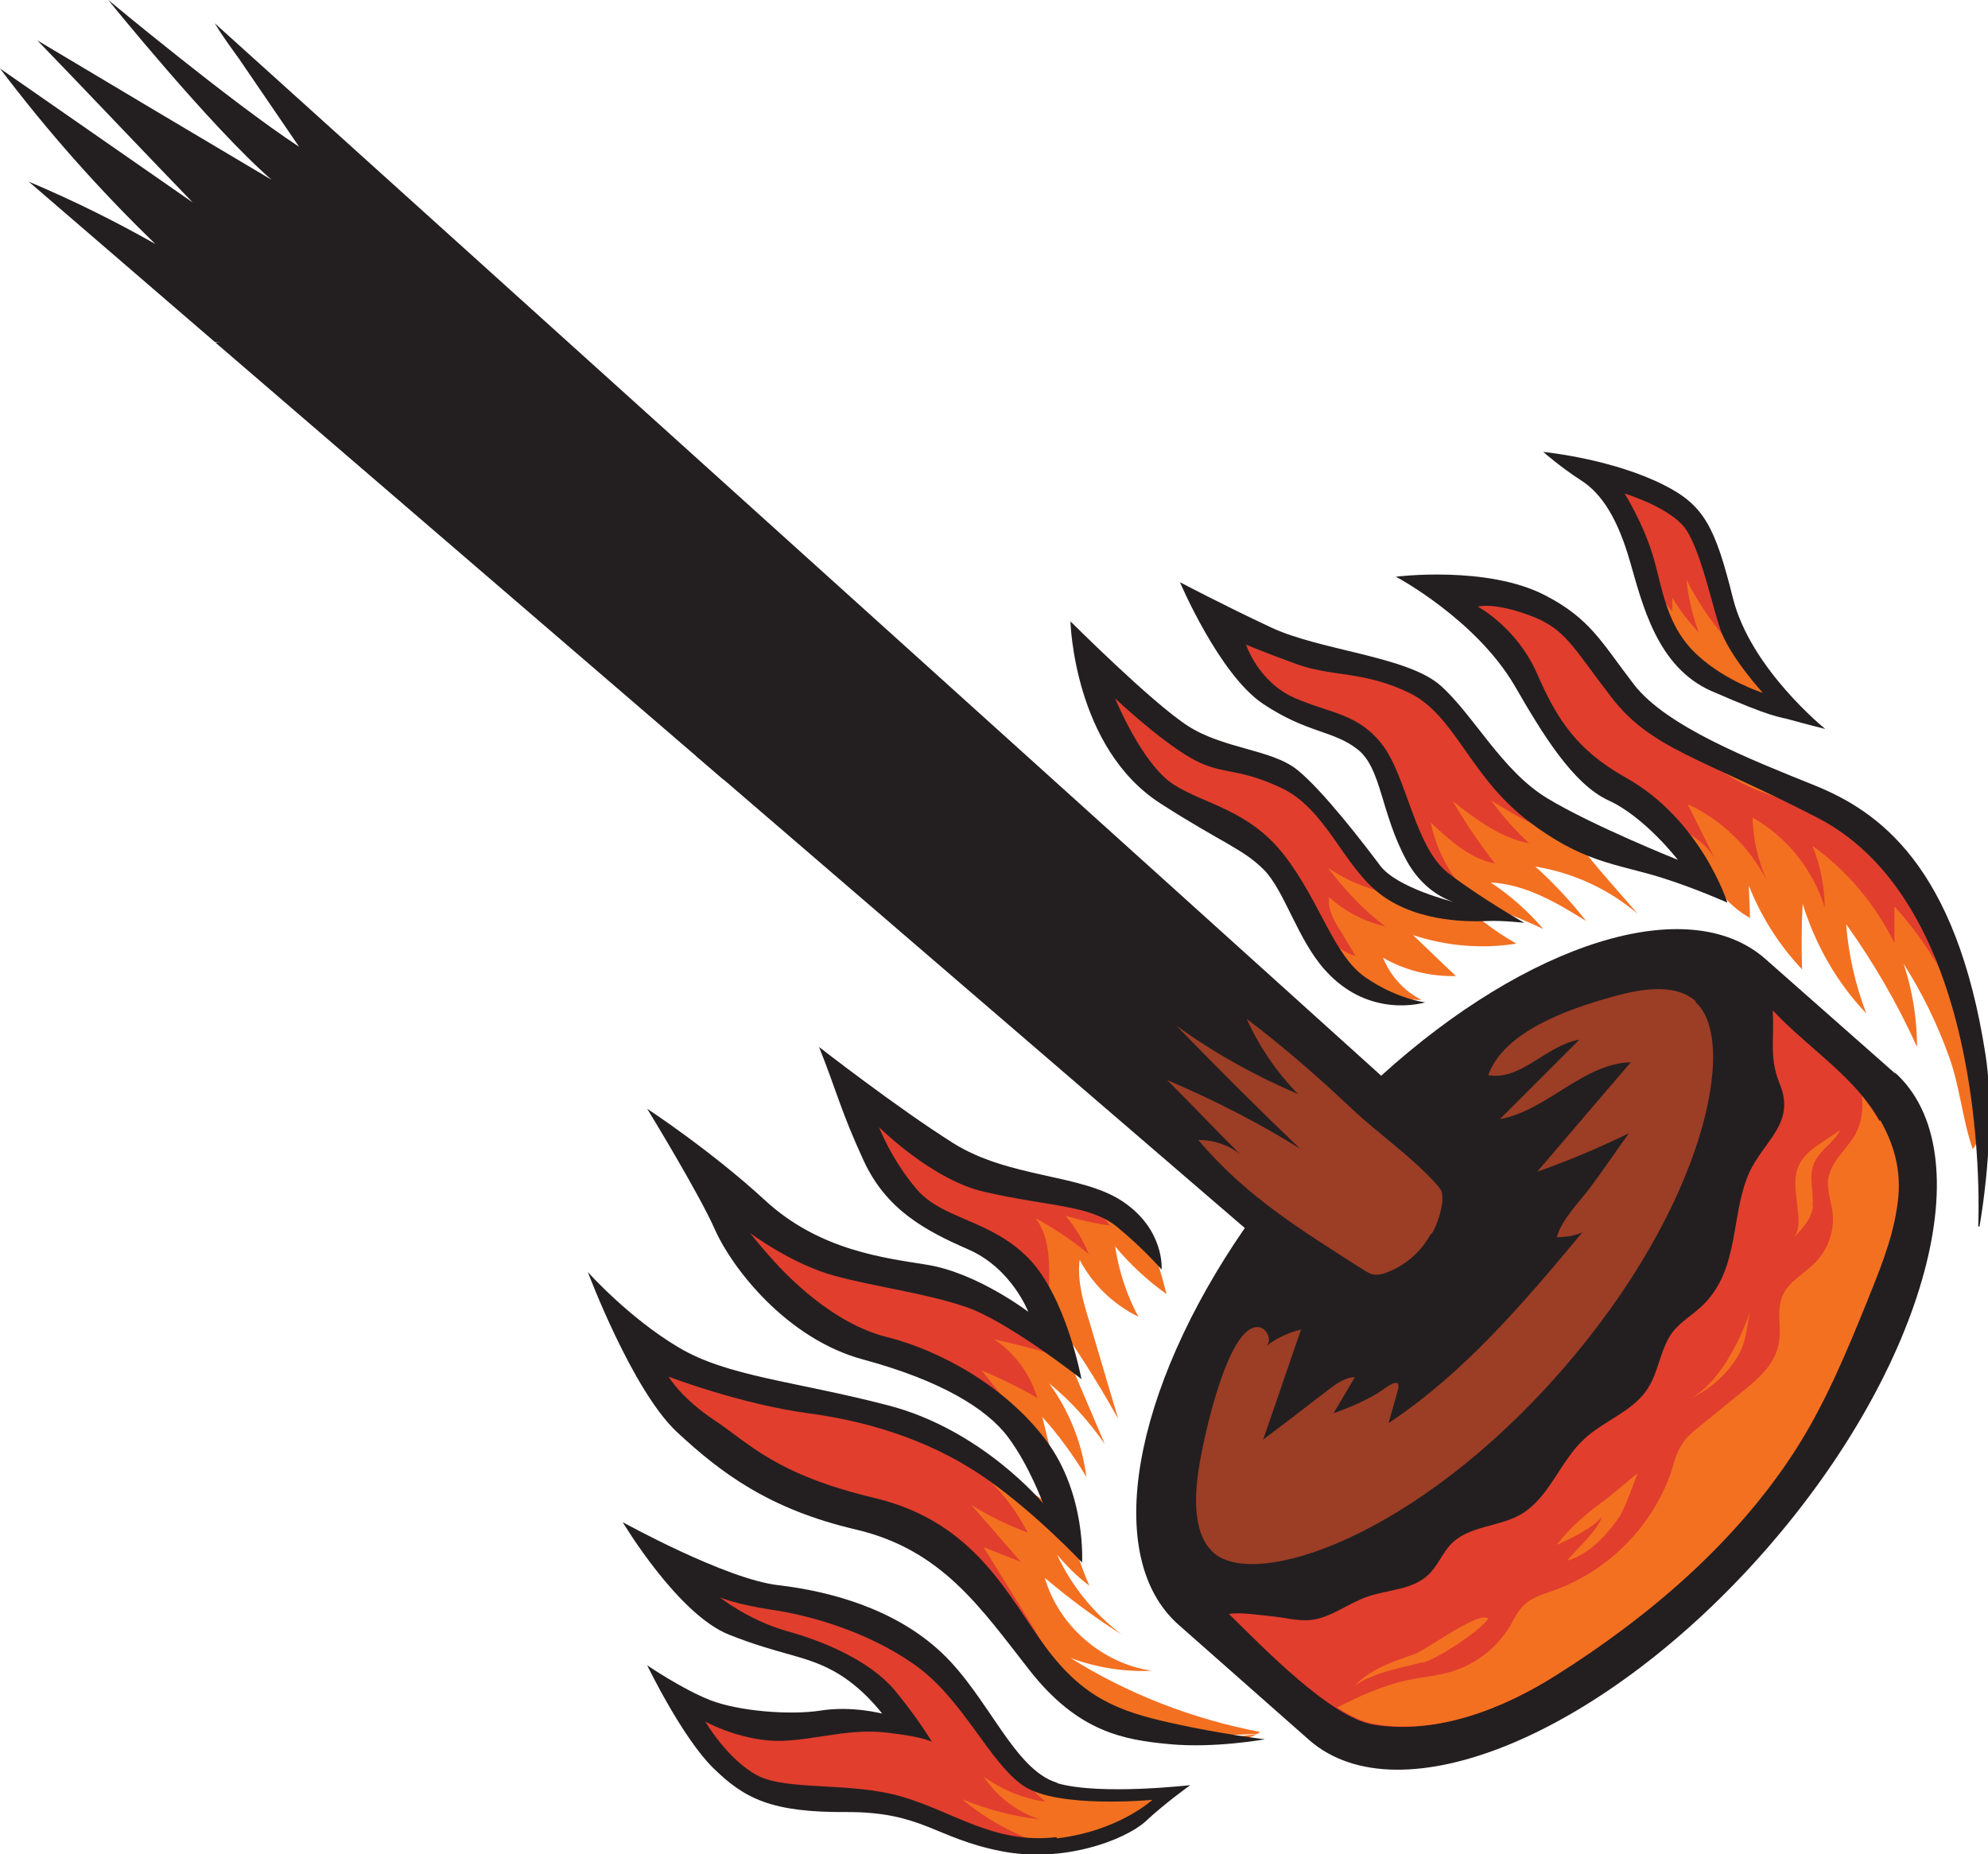 <svg xmlns="http://www.w3.org/2000/svg" version="1.1" xmlns:xlink="http://www.w3.org/1999/xlink" xmlns:svgjs="http://svgjs.dev/svgjs" width="32.5" height="30.32"><svg id="SvgjsSvg1003" xmlns="http://www.w3.org/2000/svg" viewBox="0 0 32.5 30.32"><defs><style>.cls-1{fill:#f37021;}.cls-1,.cls-2,.cls-3,.cls-4{stroke-width:0px;}.cls-2{fill:#231f20;}.cls-3{fill:#e13e2e;}.cls-4{fill:#9c3d26;}</style></defs><g id="SvgjsG1002"><path class="cls-2" d="M30.99,17.56l-2.13-1.88c-1.26-1.11-3.89-.26-6.28,1.91L3.51.38c.12.2.26.39.39.57.33.48.66.97.99,1.45C3.79,1.68,1.77,0,1.77,0c0,0,1.67,2.07,2.67,2.94C3.16,2.18,1.88,1.42.61.66c.85.88,1.69,1.77,2.54,2.65C2.1,2.58,1.05,1.85,0,1.12c.77,1.02,1.62,1.98,2.54,2.87-.67-.38-1.36-.72-2.07-1.02l3.04,2.62c.21.01.42.05.62.11.45.14.86.43,1.07.84.08.16.15.34.3.42.09.04.19.04.29.04.66-.01,1.37,0,1.9.39.46.33.71.89.85,1.45.02.08.04.17.11.21.08.05.19.03.28,0,.63-.11,1.22.32,1.59.83.28.39.49.84.63,1.3.11.37.22.78.23,1.18l8.97,7.72c-1.83,2.65-2.34,5.38-1.08,6.49l2.13,1.88c1.48,1.3,4.82-.09,7.46-3.1,2.64-3.01,3.58-6.51,2.11-7.82Z"></path><path class="cls-1" d="M17.49,30.18c-.99.21-1.81-.37-2.78-.65-.53-.16-1.09-.17-1.64-.2-.51-.03-.83-.22-1.22-.54-.28-.23-.52-.52-.65-.86.81.1,1.62.2,2.46.19.36,0,.72,0,1.08,0-.25-.62-.87-1-1.48-1.26s-1.28-.44-1.8-.86c-.02-.02-.04-.07-.06-.1.29.12.61.17.92.22.64.09,1.73.38,2.61.99.83.58,1.25,1.92,2.29,2.17.19.05.39.03.59.02.45-.02.89-.05,1.34-.07-.37.3-.76.59-1.19.79-.16.07-.31.12-.46.16Z"></path><path class="cls-3" d="M13.47,26.37c.73.21,1.45.53,1.99,1.06.62.61.96,1.47,1.63,2.03-.37-.05-.72-.2-1.01-.41.22.33.55.58.92.7-.44-.05-.86-.16-1.27-.33.38.32.83.57,1.31.73-.12-.04-.28-.02-.4-.04-.14-.02-.28-.06-.42-.1-.27-.09-.53-.21-.79-.3-.41-.15-.84-.24-1.28-.27s-.85,0-1.27-.05c-.38-.04-.77-.18-1.03-.46-.23-.25-.33-.6-.47-.92,1.05.26,2.17.02,3.23.19-.18-.42-.54-.73-.93-.95s-.82-.37-1.23-.57c-.16-.08-.9-.41-.83-.66.04-.13.37,0,.48.03.22.05.44.09.66.14.24.05.48.11.72.18Z"></path><path class="cls-1" d="M20.59,28.35c-.63.03-1.29.07-1.88-.13-.4-.13-.76-.36-1.11-.59-.37-.24-.75-.49-1.04-.82-.46-.52-.69-1.25-1.26-1.65-.46-.33-1.06-.39-1.61-.53-1.28-.34-2.41-1.2-3.05-2.36,1.2.3,2.4.59,3.59.89.41.1.83.2,1.22.38.37.16.71.39,1.05.62.31.21.62.41.93.62-.13-.47-.41-.88-.69-1.28-.18-.26-.37-.52-.62-.72-.26-.2-.58-.33-.89-.44-.48-.18-.96-.36-1.44-.54-.36-.14-.73-.28-1-.54-.22-.2-.36-.47-.5-.73-.14-.26-.28-.55-.27-.85.72.75,1.83.91,2.84,1.17.78.21,1.54.5,2.29.79.06-.47-.38-.82-.77-1.08-.36-.23-.72-.47-1.08-.7-.19-.13-.39-.25-.55-.42-.35-.35-.51-.85-.58-1.35.97.8,2.18,1.25,3.41,1.51.28.06.58.11.81.27.41.28.56.81.68,1.29-.31-.22-.6-.49-.84-.78.06.4.19.8.38,1.15-.41-.2-.75-.53-.96-.93-.04.33.05.66.15.98.16.54.32,1.08.48,1.62-.35-.63-.74-1.24-1.17-1.82l.95,2.23c-.26-.37-.56-.71-.91-.99.33.45.54.98.61,1.53-.21-.35-.45-.68-.72-.98.11.46.23.91.34,1.37s.23.94.43,1.39c-.2-.15-.37-.32-.53-.51.24.52.61.97,1.06,1.31-.44-.28-.86-.59-1.26-.93.23.79.94,1.4,1.75,1.52-.45.02-.9-.05-1.33-.21.94.59,2,1,3.1,1.21-.13.1-.31.13-.47.09"></path><path class="cls-3" d="M18.16,20.04c-.25-.03-.5-.09-.74-.16.16.19.29.4.38.63-.27-.23-.56-.42-.87-.59.23.3.23.72.22,1.11-.42-.41-.97-.64-1.5-.88-.14-.06-.28-.13-.4-.22-.13-.09-.24-.2-.35-.32-.15-.17-.28-.34-.38-.54-.16-.3-.24-.65-.31-.98.62.38,1.28.68,1.95.98.27.12.53.24.8.34.23.09.47.15.69.24.08.03.16.08.23.13.06.04.11.07.16.12.02.02.1.15.12.15Z"></path><path class="cls-3" d="M13.19,20.33c.98.32,1.96.62,2.91,1.01.43.18.87.4,1.09.8-.31-.09-.62-.17-.94-.24.34.22.59.57.71.96-.29-.17-.6-.32-.91-.45l.58.73c-.59-.44-1.29-.68-1.97-.96s-1.36-.61-1.82-1.18c-.15-.19-.28-.39-.41-.59-.07-.1-.14-.2-.21-.29-.06-.08-.2-.17-.23-.26.15,0,.42.18.58.24.21.08.42.15.63.22Z"></path><path class="cls-3" d="M11.24,22.45c1.13.22,2.25.51,3.35.87.25.08.5.17.74.29.63.31,1.15.82,1.47,1.45-.32-.12-.63-.27-.92-.45.27.31.54.62.81.93l-.61-.24.7,1.13c.16.26.32.52.43.81-.9-1-1.86-2.04-3.14-2.5-.23-.08-.48-.15-.71-.24-.5-.21-.92-.57-1.38-.86-.23-.14-.47-.26-.67-.44-.19-.17-.32-.39-.44-.61-.05-.09-.12-.17.01-.2.1-.02.26.05.36.07Z"></path><path class="cls-1" d="M27.85,10.94c-.68-.55-.78-1.32-1-1.95s-.61-1.19-.61-1.19c0,0,.81.21,1.18.57s.68,1.7.87,2.1c.26.53.87,1.13.87,1.13,0,0-.73-.19-1.31-.66Z"></path><path class="cls-3" d="M28.18,10.4c-.24-.28-.44-.59-.61-.92.03.29.1.58.2.86-.16-.17-.31-.36-.43-.57,0,.08,0,.15,0,.23-.27-.29-.38-.68-.49-1.06s-.27-.77-.59-1c.51-.1,1.04.16,1.37.56.23.29.38.63.48.99.05.19-.03.77.09.91Z"></path><path class="cls-4" d="M27.72,16.37c-.36-.32-.98-.18-1.4-.06-.67.19-1.73.55-1.99,1.27.53.1.95-.49,1.49-.58l-1.3,1.3c.77-.14,1.36-.91,2.14-.93-.51.6-1.02,1.19-1.53,1.79.51-.18,1.01-.39,1.5-.63-.21.29-.41.59-.62.87-.18.25-.47.52-.56.83.14,0,.29-.02.42-.08-.95,1.14-1.93,2.3-3.17,3.12.05-.18.1-.35.15-.53.08-.28-.23-.02-.31.03-.23.14-.49.25-.74.34l.35-.59c-.16,0-.31.11-.44.21-.35.27-.7.54-1.06.81.21-.6.41-1.2.62-1.8-.21.05-.4.14-.57.27.11-.1,0-.31-.14-.31-.49-.01-.87,1.78-.94,2.18-.08.45-.16,1.17.22,1.51.69.61,3.31-.26,5.68-2.97,2.37-2.71,2.9-5.42,2.2-6.03Z"></path><path class="cls-4" d="M23.41,20.17c.09-.16.15-.35.17-.53,0-.05,0-.1-.01-.15-.02-.05-.06-.1-.1-.14-.42-.46-.91-.79-1.36-1.21-.55-.52-1.12-1.02-1.73-1.48.21.46.49.87.84,1.23-.7-.3-1.37-.67-1.99-1.12.66.68,1.33,1.35,2.02,2.01-.69-.43-1.42-.8-2.17-1.12.4.4.79.81,1.19,1.21-.19-.15-.43-.23-.68-.23.78.93,1.71,1.49,2.71,2.13.05.03.1.06.15.07.07.01.14,0,.21-.03.31-.11.57-.34.73-.63Z"></path><path class="cls-1" d="M31.13,15.79c.14.43.21.88.21,1.33-.32-.71-.71-1.38-1.16-2.01.04.5.15.99.33,1.46-.48-.5-.83-1.12-1.04-1.79-.02.36-.02.72-.01,1.07-.37-.39-.67-.86-.87-1.37l.02.53c-.7-.38-.92-1.29-1.53-1.8-.18-.15-.4-.26-.59-.4-.93-.65-1.38-1.79-2.15-2.63-.16-.18-.34-.34-.48-.55.58,0,1.15.21,1.6.56.29.22.53.51.77.78.4.47.81.95,1.35,1.25.39.22.83.34,1.24.52.5.22.95.52,1.39.86.24.19.48.39.68.62.22.27.39.59.55.9.34.65.69,1.32.83,2.05.08.4.27,1.27-.02,1.62-.17-.49-.21-1.03-.39-1.52-.19-.53-.44-1.04-.74-1.51Z"></path><path class="cls-1" d="M26.74,14.11c-.39-.07-.94-.38-1.3-.57-.42-.22-.79-.52-1.08-.9-.35-.47-.6-1.02-1.05-1.4-.97-.81-2.49-.46-3.6-1.05.47.9,1.23,1.37,2.19,1.71.11.04.29.31.38.39.09.08.15.19.2.29.4.84.75,1.78,1.51,2.31-.39-.01-.8-.03-1.13-.23-.18-.11-.32-.27-.46-.43-.27-.3-.54-.61-.81-.91-.31-.35-.62-.7-1.03-.94-.4-.23-.86-.33-1.3-.48s-.88-.36-1.14-.74c.11.56.23,1.15.58,1.6.34.43.9.42,1.35.72.49.33.87.99,1.25,1.44.27.32.51.66.82.94s.7.5,1.12.49c-.28-.14-.51-.39-.63-.69.36.21.78.31,1.19.3l-.7-.67c.54.18,1.13.23,1.69.14-.37-.21-.71-.47-1-.78.49.14.97.32,1.44.54-.25-.29-.54-.55-.86-.76.57.03,1.08.33,1.56.63-.25-.32-.53-.62-.83-.89.62.1,1.2.37,1.67.77-.27-.32-.56-.63-.82-.96.26.02.52.05.77.11Z"></path><path class="cls-3" d="M29.39,13.16c-.26-.1-.54-.18-.8-.3-.28-.13-.53-.3-.79-.48-.5-.35-1.01-.7-1.4-1.16-.33-.39-.59-.86-1.01-1.14-.44-.3-.99-.35-1.52-.4.37.3.67.68.89,1.1.17.33.29.69.5.99.22.33.54.59.85.84.35.28.7.56,1.08.78.33.19.72.36.88.72-.16-.32-.32-.64-.48-.96.55.25,1.01.7,1.29,1.24-.14-.32-.22-.67-.23-1.02.56.31.99.85,1.18,1.47,0-.34-.07-.69-.2-1.01.57.41,1.03.96,1.34,1.59v-.6c.28.31.53.65.73,1.01-.14-.24-.14-.63-.27-.9s-.28-.54-.45-.76c-.37-.47-1.04-.79-1.59-1Z"></path><path class="cls-3" d="M20.53,10.37l1.75.52c.31.09.62.19.89.37.13.09.24.19.35.3.67.62,1.34,1.26,1.81,2.04-.33-.14-.65-.32-.95-.51.18.25.39.49.62.7-.47-.09-.87-.39-1.25-.69.21.36.44.7.69,1.02-.41-.08-.74-.38-1.05-.67.08.39.26.76.51,1.06-.22-.08-.42-.22-.56-.41-.12-.15-.2-.32-.27-.5-.16-.34-.31-.68-.47-1.03-.1-.21-.2-.43-.37-.6-.22-.22-.53-.31-.82-.42-.3-.12-.6-.27-.84-.49s-.41-.53-.41-.86c.2.06.41.12.61.18"></path><path class="cls-3" d="M19.12,11.88c.17.11.34.23.53.3.32.13.67.15.99.27.5.19.86.61,1.19,1.03s.63.87,1.07,1.17c-.43-.07-.84-.22-1.19-.46.27.36.58.69.94.96-.34-.08-.66-.24-.92-.48-.03.2.08.39.19.56.08.13.16.27.24.4-.24-.07-.44-.25-.6-.45s-.27-.43-.41-.64c-.26-.4-.59-.74-.97-1.02-.43-.3-.92-.52-1.28-.9-.14-.14-.26-.31-.37-.47-.07-.11-.52-.79-.28-.83.13-.02.3.15.39.21.17.11.34.23.5.34Z"></path><path class="cls-2" d="M32.34,20.05s.26-5.19-2.63-6.68c-1.9-.98-2.71-1.12-3.36-1.96s-.75-1.13-1.35-1.35-.84-.14-.84-.14c0,0,.64.34.97,1.1s.66,1.25,1.44,1.69c1.24.69,1.67,2.05,1.67,2.05,0,0-.51-.23-1.08-.41-.74-.23-1.3-.24-2.22-.96s-1.16-1.7-1.9-2.06-1.26-.26-1.84-.47-.83-.32-.83-.32c0,0,.2.61.79.87s1.04.25,1.44.77.53,1.68,1.08,2.1c.52.4,1.24.81,1.24.81,0,0-.34-.04-.59-.03s-1.11.04-1.74-.42-.9-1.41-1.65-1.76-.96-.19-1.48-.49-1.23-.97-1.23-.97c0,0,.44,1.08.96,1.41s1.23.41,1.81,1.16.8,1.63,1.32,1.99.98.41.98.41c0,0-.91.29-1.64-.53-.45-.5-.66-1.3-1-1.64s-.67-.43-1.67-1.07c-1.44-.91-1.49-2.99-1.49-2.99,0,0,1.33,1.33,1.92,1.71s1.37.38,1.79.72,1.08,1.2,1.35,1.56c.27.37,1.21.6,1.21.6,0,0-.47-.12-.77-.67-.43-.78-.41-1.52-.81-1.83s-.82-.26-1.54-.74-1.36-1.99-1.36-1.99c0,0,.72.38,1.49.74.81.38,2.23.47,2.77.95s1,1.39,1.74,1.84,2.14,1.01,2.14,1.01c0,0-.54-.7-1.13-.97s-1.09-1.1-1.54-1.88c-.64-1.09-1.94-1.78-1.94-1.78,0,0,1.5-.19,2.45.31.73.38.91.76,1.44,1.45s1.91,1.23,2.95,1.65,2.32,1.3,2.8,4.41c.19,1.25-.1,2.81-.1,2.81Z"></path><path class="cls-2" d="M28.33,9.78c-.29-1.16-.47-1.52-1.13-1.85-.81-.41-1.86-.53-1.97-.54,0,0,.27.24.61.46.35.22.61.64.81,1.34.2.69.44,1.72,1.33,2.11,1.03.45,1.08.41,1.29.47.21.06.57.15.57.15,0,0-1.22-.98-1.51-2.14ZM27.77,10.73c-.54-.48-.59-1.12-.75-1.65s-.46-1.01-.46-1.01c0,0,.66.2.95.52s.5,1.43.64,1.77c.19.45.67.97.67.97,0,0-.6-.19-1.05-.6Z"></path><path class="cls-2" d="M18.99,20.75s.05-.64-.63-1.1-1.86-.38-2.78-.96-2.19-1.57-2.19-1.57c.28.7.36,1.06.73,1.86s1,1.14,1.71,1.45.98,1.02.98,1.02c0,0-.84-.64-1.66-.77-.68-.11-1.75-.23-2.64-1.05s-1.93-1.5-1.93-1.5c0,0,.84,1.37,1.11,1.98s1.16,1.78,2.42,2.12,2.02.8,2.37,1.27.57,1.08.57,1.08c0,0-.99-1.2-2.53-1.6s-2.63-.47-3.43-.95c-.81-.48-1.48-1.23-1.48-1.23,0,0,.72,1.92,1.45,2.61.73.68,1.52,1.27,2.93,1.6s2.04,1.28,2.84,2.3,1.55,1.14,2.29,1.21,1.56-.08,1.56-.08c0,0-.7-.08-1.55-.27s-1.42-.41-2.03-1.23-1.14-2.04-2.78-2.44c-1.65-.39-2.07-.9-2.63-1.27s-.76-.72-.76-.72c0,0,1.17.45,2.29.6s2.11.51,2.92,1.08,1.55,1.36,1.55,1.36c0,0,.07-1.12-.59-2s-1.73-1.47-2.61-1.69-1.62-1-1.83-1.23-.4-.47-.4-.47c0,0,.68.51,1.38.7s1.47.28,2.15.51,1.89,1.18,1.89,1.18c0,0-.25-1.35-.87-1.98s-1.4-.63-1.82-1.12-.62-1.02-.62-1.02c0,0,.87.87,1.73,1.06,1.04.24,1.72.21,2.16.57s.73.7.73.7Z"></path><path class="cls-3" d="M30.72,18.33c.26.47.36.91.27,1.44s-.29,1.03-.49,1.53c-.34.84-.68,1.68-1.18,2.44-.97,1.5-2.37,2.7-3.88,3.65-.88.56-1.97.98-2.99.81-.7-.12-1.79-1.25-2.36-1.81.2-.03.5.02.71.04.21.02.41.08.62.06.33-.03.61-.27.93-.38.34-.12.74-.11,1-.36.16-.15.23-.36.38-.51.29-.29.76-.27,1.12-.47.48-.27.65-.88,1.06-1.25.33-.3.8-.45,1.03-.82.18-.28.2-.63.39-.9.14-.19.35-.3.52-.47.59-.59.44-1.45.74-2.14.24-.54.78-.82.5-1.48-.17-.42-.08-.73-.11-1.19.58.62,1.34,1.08,1.75,1.81Z"></path><path class="cls-1" d="M30.72,18.33c-.08-.15-.18-.28-.28-.41.02.22,0,.43-.11.63-.14.24-.39.44-.44.71-.03.2.05.39.07.58.03.28-.07.58-.27.79-.18.19-.45.32-.55.56-.11.26,0,.55-.07.82-.07.31-.33.54-.58.74-.23.19-.47.38-.7.57-.11.09-.23.18-.3.31-.08.12-.12.27-.16.41-.3.91-1.05,1.66-1.94,1.97-.17.06-.34.11-.47.23-.11.1-.17.24-.24.36-.21.34-.54.6-.91.72-.24.08-.5.1-.75.15-.41.09-.79.26-1.16.45.22.14.42.24.61.27,1.02.18,2.11-.25,2.99-.81,1.5-.95,2.91-2.15,3.88-3.65.49-.76.84-1.6,1.18-2.44.2-.5.41-1,.49-1.53.09-.53-.01-.98-.27-1.44Z"></path><path class="cls-1" d="M29.64,19.72c-.02.2-.17.37-.32.52.08-.09.09-.23.08-.35-.04-.52-.18-.82.31-1.16.12-.08.25-.17.37-.25-.09.2-.31.31-.41.51-.12.24-.01.48-.04.73Z"></path><path class="cls-1" d="M27.58,22.89c.49-.2.87-.97,1.03-1.44-.07.32-.06.54-.26.82s-.46.49-.77.62Z"></path><path class="cls-1" d="M26.49,24.78c-.22.32-.5.63-.87.74.16-.2.49-.48.57-.72-.14.18-.53.37-.74.46.22-.29.51-.53.81-.75.08-.06.51-.42.51-.42,0,0-.21.59-.28.68Z"></path><path class="cls-1" d="M23.26,27.18c-.38.1-.78.16-1.11.38.26-.27.62-.39.97-.51.18-.06,1.08-.73,1.21-.58-.16.22-.83.65-1.07.72Z"></path><path class="cls-2" d="M17.28,29.15c-.7-.21-1.12-1.4-1.88-2.12-.76-.72-1.82-1.01-2.68-1.11-.86-.1-2.54-1.03-2.54-1.03,0,0,.9,1.51,1.74,1.84.83.33,1.22.33,1.7.59.48.26.8.7.8.7,0,0-.49-.13-1-.05-.51.08-1.35.01-1.81-.17s-1.03-.57-1.03-.57c0,0,.57,1.18,1.08,1.68s.95.73,2.19.72c1.24,0,1.44.43,2.52.64,1.01.2,2.01-.18,2.35-.48.33-.31.74-.6.74-.6,0,0-1.47.17-2.17-.03ZM17.27,30.04c-1.01.12-1.67-.41-2.52-.66-.85-.25-1.88-.09-2.37-.35s-.85-.88-.85-.88c0,0,.46.26,1.04.31.58.05,1.23-.21,1.92-.13.69.08.75.16.75.16,0,0-.23-.39-.62-.86-.4-.47-1.14-.79-1.76-.96-.63-.18-1.09-.55-1.09-.55,0,0,.25.11.83.2.58.08,1.56.34,2.35.9.79.55,1.22,1.6,1.78,1.98.56.38,2.11.23,2.11.23,0,0-.55.51-1.56.63Z"></path><polygon class="cls-2" points="3.52 5.6 11.83 12.75 11.99 10.8 6.62 5.22 3.52 5.6"></polygon></g></svg><style>@media (prefers-color-scheme: light) { :root { filter: none; } }
@media (prefers-color-scheme: dark) { :root { filter: none; } }
</style></svg>
